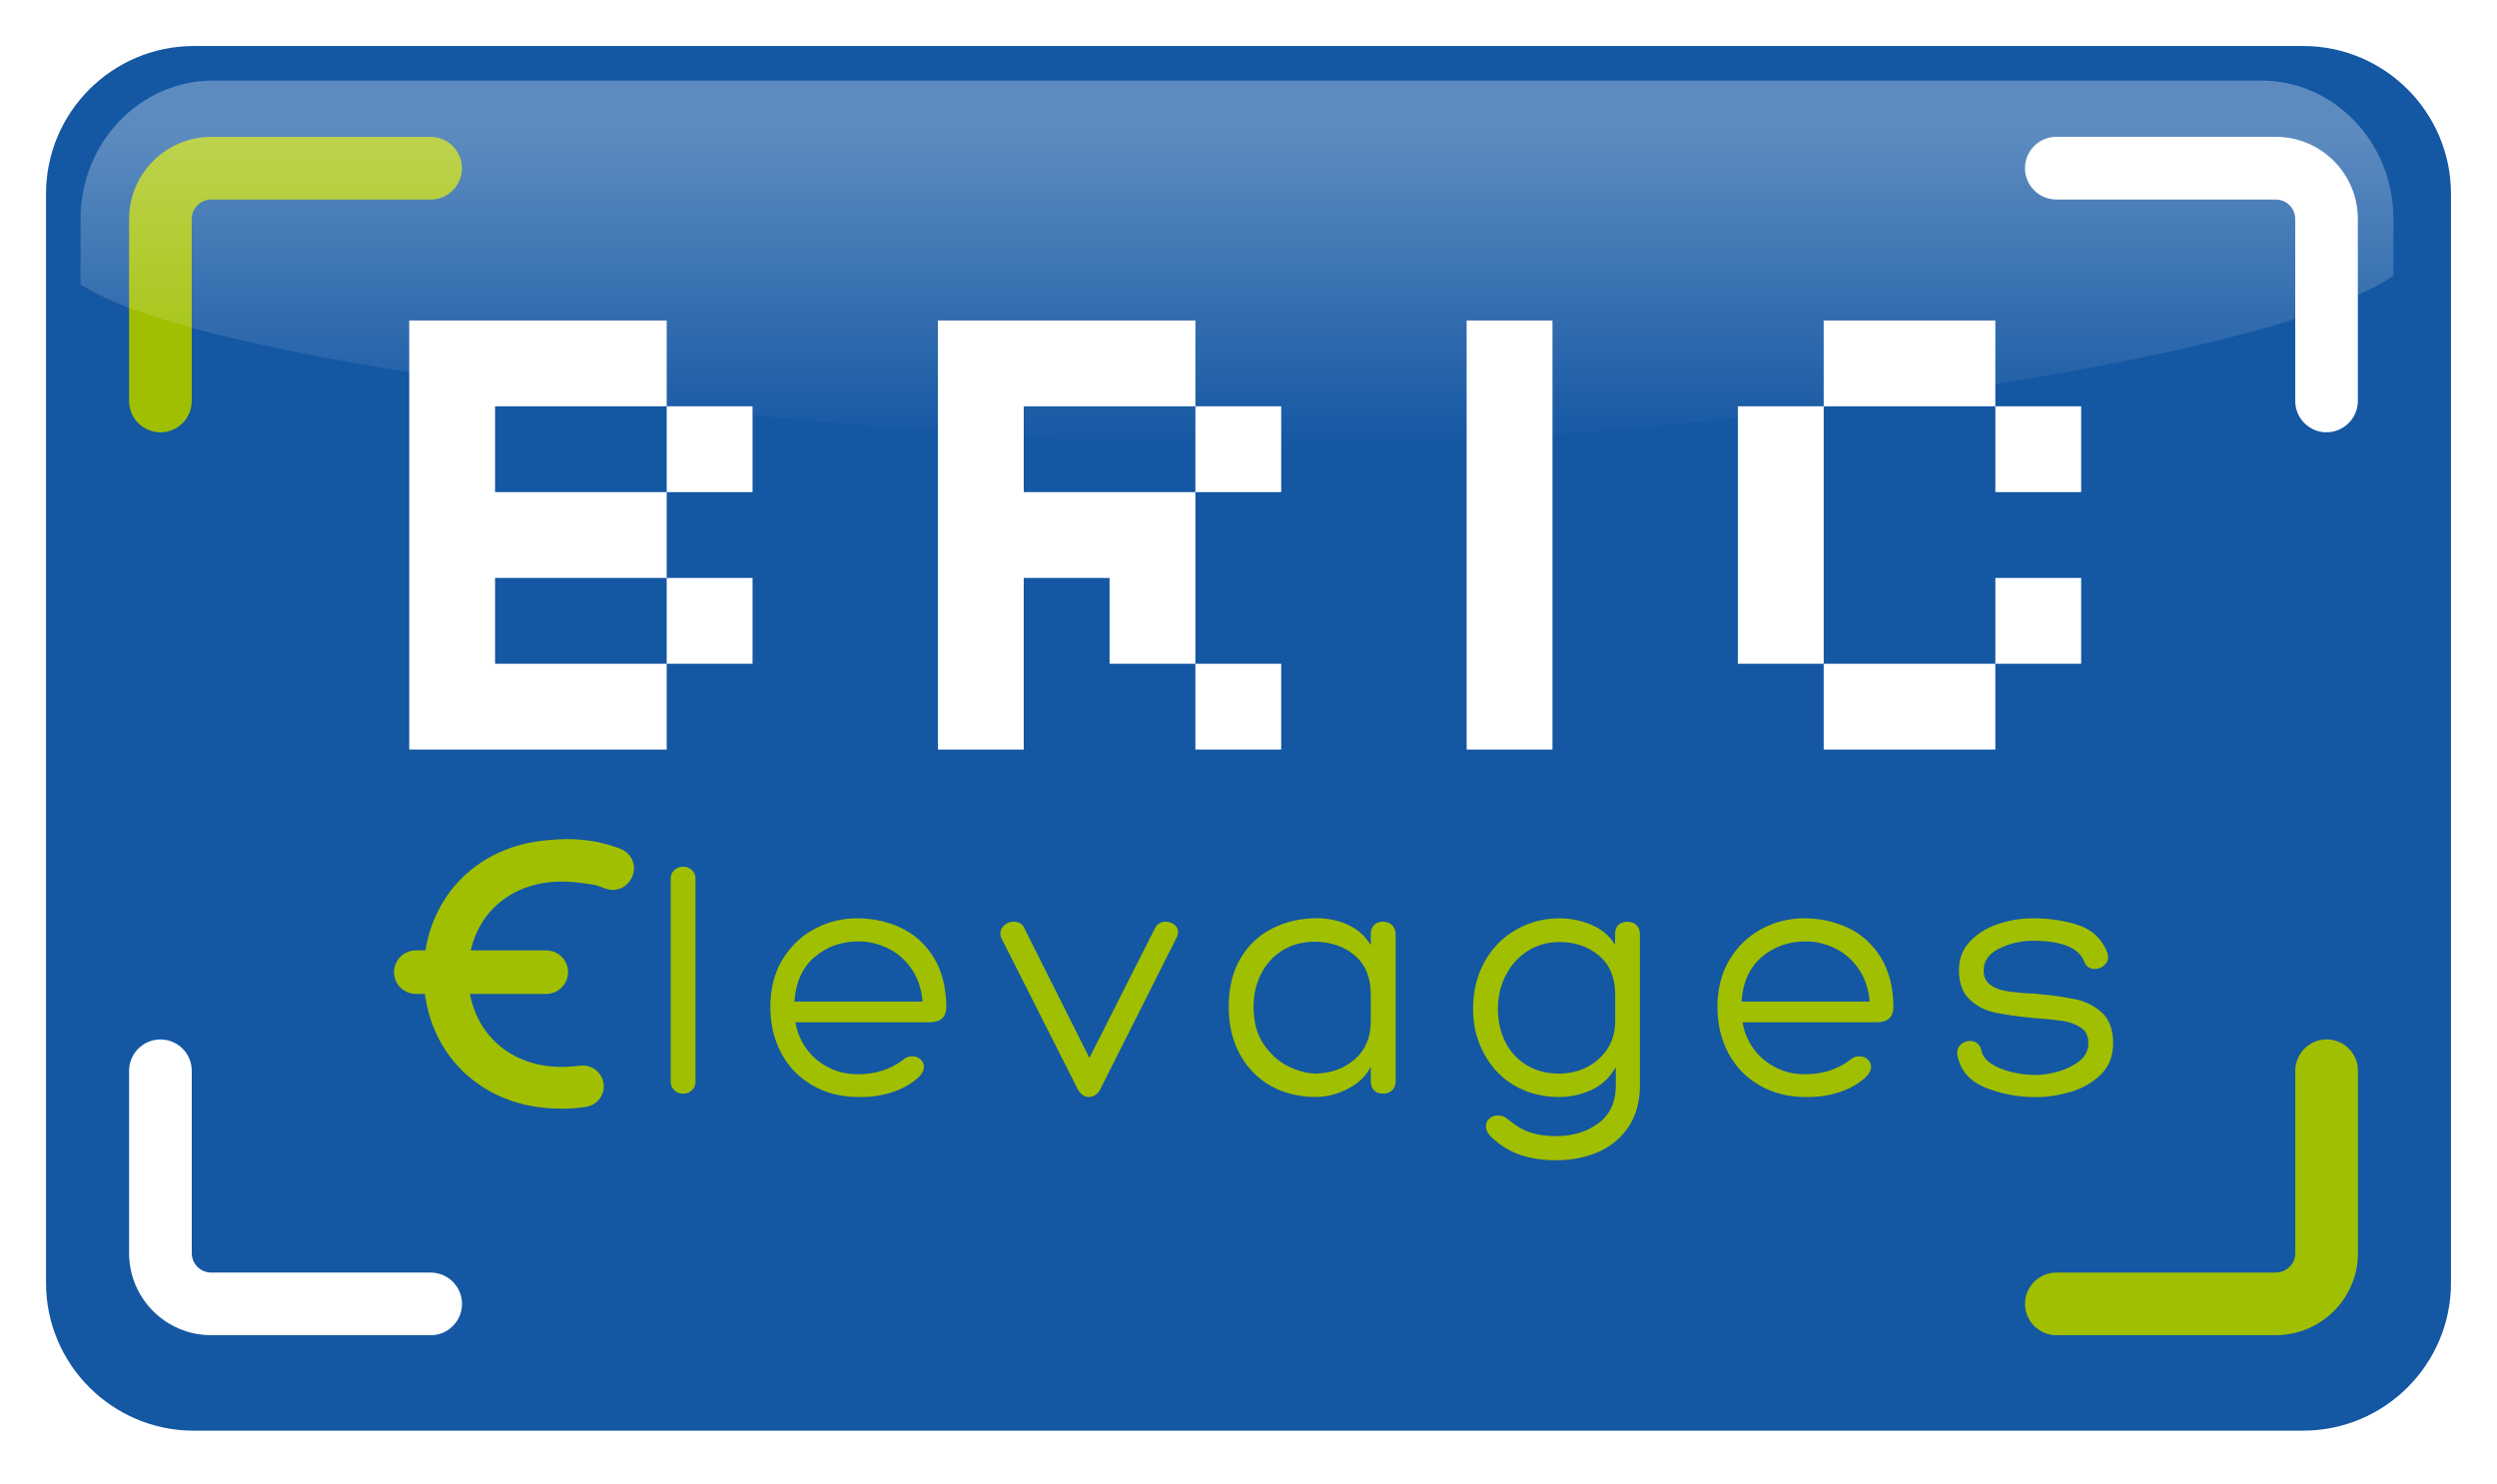 <svg width="217" height="129" viewBox="0 0 217 129" fill="none" xmlns="http://www.w3.org/2000/svg">
<g filter="url(#filter0_d_233_1231)">
<path d="M200.159 2.552H16.841C11.159 2.552 6.552 7.159 6.552 12.841V107.51C6.552 113.193 11.159 117.799 16.841 117.799H200.159C205.841 117.799 210.447 113.193 210.447 107.51V12.841C210.447 7.159 205.841 2.552 200.159 2.552Z" fill="#1457A3"/>
<path d="M200.159 120.351H16.841C9.762 120.351 4 114.59 4 107.51V12.841C4 5.762 9.762 0 16.841 0H200.159C207.238 0 213 5.762 213 12.841V107.506C213 114.585 207.238 120.347 200.159 120.347V120.351ZM16.841 5.105C12.573 5.105 9.105 8.578 9.105 12.841V107.506C9.105 111.774 12.578 115.242 16.841 115.242H200.159C204.427 115.242 207.895 111.769 207.895 107.506V12.841C207.895 8.573 204.422 5.105 200.159 5.105H16.841Z" fill="#1457A3"/>
<path d="M57.94 31.314H43.023V38.773H57.94V46.232H43.023V53.69H57.94V61.149H35.564V23.856H57.94V31.314ZM65.399 31.314V38.773H57.94V31.314H65.399ZM65.399 46.232V53.69H57.94V46.232H65.399Z" fill="white"/>
<path d="M81.509 61.149V23.856H103.885V31.314H88.968V38.773H103.885V46.232H88.968V61.149H81.509ZM96.426 46.232H103.885V53.69H96.426V46.232ZM103.885 31.314H111.343V38.773H103.885V31.314ZM103.885 53.69H111.343V61.149H103.885V53.69Z" fill="white"/>
<path d="M127.458 61.149V23.856H134.917V61.149H127.458Z" fill="white"/>
<path d="M158.487 53.69H151.028V31.314H158.487V53.69ZM173.404 31.314H158.487V23.856H173.404V31.314ZM173.404 61.149H158.487V53.69H173.404V61.149ZM180.863 38.773H173.404V31.314H180.863V38.773ZM180.863 53.69H173.404V46.232H180.863V53.69Z" fill="white"/>
<path d="M60.132 90.762C59.924 90.961 59.674 91.058 59.378 91.058C59.064 91.058 58.805 90.961 58.597 90.762C58.389 90.563 58.287 90.327 58.287 90.054V72.335C58.287 72.057 58.394 71.822 58.597 71.627C58.805 71.428 59.064 71.331 59.378 71.331C59.674 71.331 59.924 71.428 60.132 71.627C60.34 71.826 60.442 72.062 60.442 72.335V90.054C60.442 90.332 60.336 90.568 60.132 90.762Z" fill="#9FBF00"/>
<path d="M80.793 84.852H69.126C69.265 85.68 69.575 86.434 70.055 87.113C70.536 87.793 71.17 88.339 71.947 88.75C72.724 89.162 73.584 89.37 74.531 89.37C76.067 89.37 77.375 88.958 78.462 88.131C78.698 87.913 78.975 87.807 79.29 87.807C79.567 87.807 79.803 87.895 79.997 88.075C80.191 88.251 80.293 88.468 80.293 88.723C80.293 89.019 80.154 89.305 79.882 89.578C79.23 90.188 78.444 90.642 77.519 90.938C76.594 91.234 75.627 91.372 74.624 91.349C73.107 91.349 71.762 91.011 70.592 90.332C69.417 89.652 68.52 88.718 67.887 87.525C67.258 86.332 66.943 85 66.943 83.525C66.943 81.93 67.299 80.552 68.007 79.391C68.714 78.231 69.644 77.343 70.795 76.732C71.947 76.122 73.172 75.817 74.471 75.817C75.849 75.817 77.126 76.094 78.296 76.644C79.465 77.195 80.413 78.046 81.13 79.197C81.847 80.348 82.217 81.782 82.24 83.493C82.24 84.399 81.759 84.852 80.793 84.852ZM80.173 83.053C80.076 81.93 79.748 80.977 79.197 80.186C78.647 79.396 77.963 78.808 77.144 78.415C76.326 78.022 75.484 77.824 74.619 77.824C73.14 77.824 71.873 78.272 70.809 79.169C69.746 80.066 69.154 81.361 69.038 83.053H80.173Z" fill="#9FBF00"/>
<path d="M86.938 77.144C86.938 76.848 87.058 76.603 87.289 76.404C87.525 76.205 87.803 76.108 88.117 76.108C88.311 76.108 88.496 76.159 88.663 76.256C88.829 76.353 88.954 76.501 89.033 76.7L94.674 87.95L100.376 76.668C100.454 76.492 100.579 76.353 100.746 76.256C100.912 76.159 101.097 76.108 101.291 76.108C101.569 76.108 101.818 76.191 102.045 76.358C102.271 76.524 102.382 76.746 102.382 77.024C102.382 77.121 102.355 77.25 102.295 77.407L95.622 90.669C95.525 90.887 95.382 91.053 95.197 91.173C95.007 91.289 94.817 91.349 94.619 91.349C94.244 91.349 93.93 91.132 93.675 90.702L87.003 77.5C86.966 77.421 86.943 77.306 86.943 77.144H86.938Z" fill="#9FBF00"/>
<path d="M117.133 76.376C117.97 76.751 118.636 77.343 119.126 78.147V77.172C119.126 76.857 119.219 76.603 119.408 76.404C119.598 76.205 119.857 76.108 120.19 76.108C120.504 76.108 120.768 76.205 120.976 76.404C121.184 76.603 121.286 76.857 121.286 77.172V89.99C121.286 90.304 121.188 90.558 120.99 90.757C120.791 90.956 120.527 91.053 120.19 91.053C119.852 91.053 119.593 90.961 119.408 90.771C119.223 90.586 119.126 90.323 119.126 89.99V88.718C118.715 89.527 118.049 90.165 117.133 90.637C116.218 91.109 115.288 91.344 114.345 91.344C112.907 91.344 111.617 91.03 110.474 90.401C109.332 89.772 108.431 88.861 107.769 87.668C107.108 86.475 106.78 85.083 106.78 83.488C106.78 81.893 107.117 80.459 107.797 79.308C108.477 78.156 109.402 77.283 110.572 76.695C111.741 76.103 113.036 75.808 114.456 75.808C115.399 75.808 116.292 75.997 117.129 76.367L117.133 76.376ZM117.767 88.043C118.673 87.234 119.126 86.142 119.126 84.764V82.429C119.126 81.01 118.691 79.909 117.827 79.123C116.957 78.337 115.829 77.911 114.433 77.851C113.291 77.833 112.306 78.078 111.478 78.591C110.65 79.104 110.021 79.793 109.587 80.658C109.152 81.523 108.939 82.471 108.939 83.493C108.939 84.834 109.24 85.934 109.841 86.799C110.442 87.664 111.163 88.302 112.01 88.704C112.856 89.106 113.642 89.31 114.373 89.31C115.732 89.273 116.865 88.847 117.767 88.038V88.043Z" fill="#9FBF00"/>
<path d="M141.558 93.892C140.915 94.877 140.046 95.617 138.945 96.107C137.844 96.597 136.601 96.847 135.223 96.847C134.062 96.847 133.022 96.69 132.106 96.375C131.19 96.061 130.349 95.538 129.581 94.812C129.285 94.517 129.137 94.211 129.137 93.897C129.137 93.62 129.234 93.393 129.433 93.217C129.627 93.041 129.877 92.949 130.173 92.949C130.511 92.949 130.793 93.055 131.029 93.273C131.681 93.823 132.328 94.207 132.98 94.424C133.632 94.641 134.376 94.748 135.223 94.748C136.679 94.748 137.909 94.373 138.913 93.624C139.916 92.875 140.42 91.784 140.42 90.346V88.75C139.907 89.657 139.209 90.318 138.321 90.729C137.433 91.141 136.48 91.349 135.458 91.349C134.437 91.349 133.428 91.159 132.504 90.79C131.107 90.221 130.007 89.287 129.211 88.001C128.416 86.716 128.014 85.291 128.014 83.733C128.014 82.175 128.356 80.741 129.045 79.539C129.734 78.337 130.654 77.417 131.805 76.778C132.957 76.14 134.191 75.817 135.509 75.817C136.494 75.817 137.433 76.011 138.33 76.395C139.227 76.778 139.898 77.356 140.355 78.124V77.181C140.355 76.848 140.448 76.584 140.637 76.399C140.822 76.214 141.086 76.117 141.419 76.117C141.752 76.117 142.02 76.214 142.219 76.413C142.413 76.612 142.515 76.866 142.515 77.181V90.355C142.515 91.733 142.196 92.912 141.558 93.897V93.892ZM132.772 78.651C131.963 79.165 131.329 79.863 130.867 80.751C130.404 81.638 130.173 82.623 130.173 83.705C130.173 84.727 130.386 85.675 130.807 86.54C131.232 87.405 131.861 88.089 132.698 88.593C133.535 89.097 134.524 89.338 135.667 89.314C137.026 89.254 138.15 88.801 139.033 87.955C139.921 87.109 140.365 86.045 140.365 84.764V82.429C140.365 80.973 139.898 79.849 138.959 79.063C138.025 78.277 136.878 77.879 135.519 77.879C134.497 77.879 133.581 78.133 132.772 78.647V78.651Z" fill="#9FBF00"/>
<path d="M163.102 84.852H151.435C151.574 85.68 151.884 86.434 152.364 87.113C152.845 87.793 153.479 88.339 154.256 88.75C155.033 89.162 155.893 89.37 156.841 89.37C158.376 89.37 159.684 88.958 160.771 88.131C161.007 87.913 161.284 87.807 161.599 87.807C161.876 87.807 162.112 87.895 162.306 88.075C162.5 88.251 162.602 88.468 162.602 88.723C162.602 89.019 162.463 89.305 162.191 89.578C161.539 90.188 160.753 90.642 159.828 90.938C158.903 91.234 157.937 91.372 156.933 91.349C155.416 91.349 154.071 91.011 152.901 90.332C151.726 89.652 150.829 88.718 150.196 87.525C149.567 86.332 149.252 85 149.252 83.525C149.252 81.93 149.609 80.552 150.316 79.391C151.023 78.231 151.953 77.343 153.104 76.732C154.256 76.122 155.481 75.817 156.78 75.817C158.158 75.817 159.435 76.094 160.605 76.644C161.775 77.195 162.722 78.046 163.439 79.197C164.156 80.348 164.526 81.782 164.549 83.493C164.549 84.399 164.068 84.852 163.102 84.852ZM162.482 83.053C162.385 81.93 162.057 80.977 161.506 80.186C160.956 79.396 160.272 78.808 159.453 78.415C158.635 78.022 157.793 77.824 156.928 77.824C155.449 77.824 154.182 78.272 153.118 79.169C152.055 80.066 151.463 81.361 151.347 83.053H162.482Z" fill="#9FBF00"/>
<path d="M170.102 87.451C170.102 87.174 170.213 86.942 170.44 86.757C170.666 86.572 170.925 86.475 171.221 86.475C171.457 86.475 171.665 86.545 171.841 86.683C172.016 86.822 172.137 87.039 172.192 87.331C172.331 87.96 172.872 88.468 173.815 88.852C174.758 89.236 175.804 89.43 176.946 89.43C177.514 89.43 178.157 89.333 178.865 89.134C179.572 88.935 180.187 88.63 180.71 88.219C181.232 87.807 181.491 87.284 181.491 86.656C181.491 86.064 181.283 85.624 180.872 85.342C180.46 85.06 179.965 84.866 179.396 84.764C178.823 84.667 177.977 84.575 176.858 84.496C175.401 84.357 174.241 84.196 173.371 84.011C172.507 83.826 171.767 83.442 171.156 82.859C170.546 82.277 170.241 81.426 170.241 80.307C170.241 79.322 170.564 78.489 171.216 77.81C171.864 77.13 172.682 76.63 173.667 76.302C174.652 75.974 175.656 75.817 176.677 75.817C178.176 75.817 179.512 76.025 180.696 76.436C181.875 76.848 182.693 77.648 183.147 78.827C183.184 78.984 183.207 79.104 183.207 79.183C183.207 79.479 183.086 79.724 182.851 79.923C182.615 80.122 182.347 80.219 182.051 80.219C181.597 80.219 181.292 80.011 181.135 79.599C180.663 78.379 179.174 77.768 176.673 77.768C175.651 77.768 174.68 77.99 173.764 78.434C172.849 78.878 172.391 79.511 172.391 80.339C172.391 80.871 172.562 81.273 172.909 81.551C173.251 81.828 173.686 82.013 174.208 82.11C174.731 82.207 175.443 82.286 176.349 82.346C176.603 82.346 176.802 82.355 176.941 82.374C178.421 82.512 179.595 82.679 180.469 82.878C181.343 83.076 182.092 83.47 182.712 84.061C183.332 84.653 183.641 85.518 183.641 86.66C183.641 87.802 183.276 88.723 182.55 89.421C181.824 90.119 180.945 90.618 179.919 90.914C178.892 91.21 177.903 91.358 176.936 91.358C175.36 91.358 173.894 91.081 172.534 90.531C171.175 89.98 170.366 89.046 170.111 87.724C170.093 87.664 170.083 87.576 170.083 87.456L170.102 87.451Z" fill="#9FBF00"/>
<path d="M13.942 33.576C12.439 33.576 11.218 32.355 11.218 30.852V15.033C11.218 11.098 14.418 7.898 18.353 7.898H37.423C38.926 7.898 40.147 9.119 40.147 10.621C40.147 12.124 38.926 13.345 37.423 13.345H18.353C17.419 13.345 16.661 14.104 16.661 15.038V30.857C16.661 32.359 15.44 33.58 13.937 33.58L13.942 33.576Z" fill="#9FBF00"/>
<path d="M37.423 112.051H18.353C14.418 112.051 11.218 108.851 11.218 104.916V89.069C11.218 87.567 12.439 86.346 13.942 86.346C15.445 86.346 16.665 87.567 16.665 89.069V104.916C16.665 105.85 17.424 106.609 18.358 106.609H37.428C38.931 106.609 40.151 107.829 40.151 109.332C40.151 110.835 38.931 112.056 37.428 112.056L37.423 112.051Z" fill="white"/>
<path d="M202.189 33.576C200.686 33.576 199.465 32.355 199.465 30.852V15.033C199.465 14.099 198.707 13.341 197.773 13.341H178.703C177.2 13.341 175.979 12.12 175.979 10.617C175.979 9.114 177.2 7.893 178.703 7.893H197.773C201.708 7.893 204.908 11.093 204.908 15.028V30.847C204.908 32.35 203.687 33.571 202.184 33.571L202.189 33.576Z" fill="white"/>
<path d="M197.778 112.051H178.708C177.205 112.051 175.984 110.83 175.984 109.328C175.984 107.825 177.205 106.604 178.708 106.604H197.778C198.712 106.604 199.47 105.846 199.47 104.912V89.065C199.47 87.562 200.691 86.341 202.194 86.341C203.697 86.341 204.917 87.562 204.917 89.065V104.912C204.917 108.847 201.717 112.047 197.782 112.047L197.778 112.051Z" fill="#9FBF00"/>
<path d="M54.014 71.965C54.343 71.489 54.13 70.841 53.594 70.633C52.28 70.124 50.828 69.852 49.293 69.852C48.734 69.852 48.188 69.893 47.656 69.949C42.01 70.397 37.742 74.61 37.742 80.653C37.742 87.081 42.528 91.432 48.664 91.432C49.39 91.432 50.102 91.372 50.778 91.284C51.217 91.229 51.55 90.85 51.55 90.406C51.55 89.869 51.083 89.467 50.551 89.532C49.987 89.601 49.404 89.647 48.812 89.647C43.508 89.647 39.763 85.902 39.763 80.653C39.763 75.405 43.508 71.692 48.812 71.692C49.765 71.692 50.685 71.808 51.55 71.951V71.914C52.026 72.025 52.488 72.173 52.928 72.353C53.307 72.506 53.742 72.376 53.977 72.039L54.024 71.969L54.014 71.965Z" fill="#9FBF00"/>
<path d="M48.66 92.357C41.793 92.357 36.813 87.433 36.813 80.653C36.813 74.314 41.243 69.533 47.583 69.029C48.211 68.964 48.762 68.931 49.293 68.931C50.926 68.931 52.484 69.213 53.927 69.778C54.454 69.981 54.852 70.406 55.018 70.948C55.18 71.479 55.092 72.043 54.778 72.501L54.731 72.571C54.246 73.273 53.358 73.537 52.572 73.218C52.281 73.098 51.971 72.996 51.656 72.908L51.393 72.871C50.385 72.705 49.562 72.626 48.808 72.626C44.022 72.626 40.683 75.932 40.683 80.663C40.683 85.393 44.027 88.732 48.808 88.732C49.312 88.732 49.844 88.695 50.436 88.626C50.949 88.561 51.476 88.723 51.864 89.069C52.248 89.412 52.47 89.902 52.47 90.42C52.47 91.326 51.79 92.098 50.893 92.214C50.089 92.32 49.358 92.371 48.665 92.371L48.66 92.357ZM44.392 71.678C40.896 73.176 38.658 76.52 38.658 80.649C38.658 85.019 41.123 88.473 44.877 89.856C41.22 88.431 38.825 84.991 38.825 80.649C38.825 76.307 41.007 73.204 44.387 71.678H44.392ZM52.993 71.387C53.071 71.415 53.15 71.447 53.224 71.475C53.145 71.442 53.067 71.415 52.988 71.387H52.993ZM49.353 70.776C49.756 70.795 50.172 70.827 50.616 70.883V70.85C50.2 70.804 49.779 70.781 49.353 70.776Z" fill="#9FBF00"/>
<path d="M47.48 79.53H36.133C35.599 79.53 35.166 79.963 35.166 80.496C35.166 81.03 35.599 81.463 36.133 81.463H47.48C48.014 81.463 48.446 81.03 48.446 80.496C48.446 79.963 48.014 79.53 47.48 79.53Z" fill="#9FBF00"/>
<path d="M47.476 82.388H36.133C35.088 82.388 34.242 81.537 34.242 80.496C34.242 79.456 35.093 78.605 36.133 78.605H47.476C48.521 78.605 49.367 79.456 49.367 80.496C49.367 81.537 48.516 82.388 47.476 82.388ZM36.133 80.455C36.11 80.455 36.091 80.473 36.091 80.496C36.091 80.519 36.11 80.538 36.133 80.538H47.476C47.499 80.538 47.517 80.519 47.517 80.496C47.517 80.473 47.499 80.455 47.476 80.455H36.133Z" fill="#9FBF00"/>
<path opacity="0.31" d="M208 15.032V19.971C194.204 29.343 131.339 35 111.588 35C91.837 35 20.625 29.642 7 20.723V15.037C7 8.382 12.168 3 18.529 3H196.494C202.855 3 208 8.382 208 15.037V15.032Z" fill="url(#paint0_linear_233_1231)"/>
</g>
<defs>
<filter id="filter0_d_233_1231" x="0" y="0" width="217" height="128.351" filterUnits="userSpaceOnUse" color-interpolation-filters="sRGB">
<feFlood flood-opacity="0" result="BackgroundImageFix"/>
<feColorMatrix in="SourceAlpha" type="matrix" values="0 0 0 0 0 0 0 0 0 0 0 0 0 0 0 0 0 0 127 0" result="hardAlpha"/>
<feOffset dy="4"/>
<feGaussianBlur stdDeviation="2"/>
<feComposite in2="hardAlpha" operator="out"/>
<feColorMatrix type="matrix" values="0 0 0 0 0 0 0 0 0 0 0 0 0 0 0 0 0 0 0.25 0"/>
<feBlend mode="normal" in2="BackgroundImageFix" result="effect1_dropShadow_233_1231"/>
<feBlend mode="normal" in="SourceGraphic" in2="effect1_dropShadow_233_1231" result="shape"/>
</filter>
<linearGradient id="paint0_linear_233_1231" x1="107.502" y1="35" x2="107.502" y2="2.995" gradientUnits="userSpaceOnUse">
<stop stop-color="white" stop-opacity="0"/>
<stop offset="0.86" stop-color="white"/>
</linearGradient>
</defs>
</svg>
